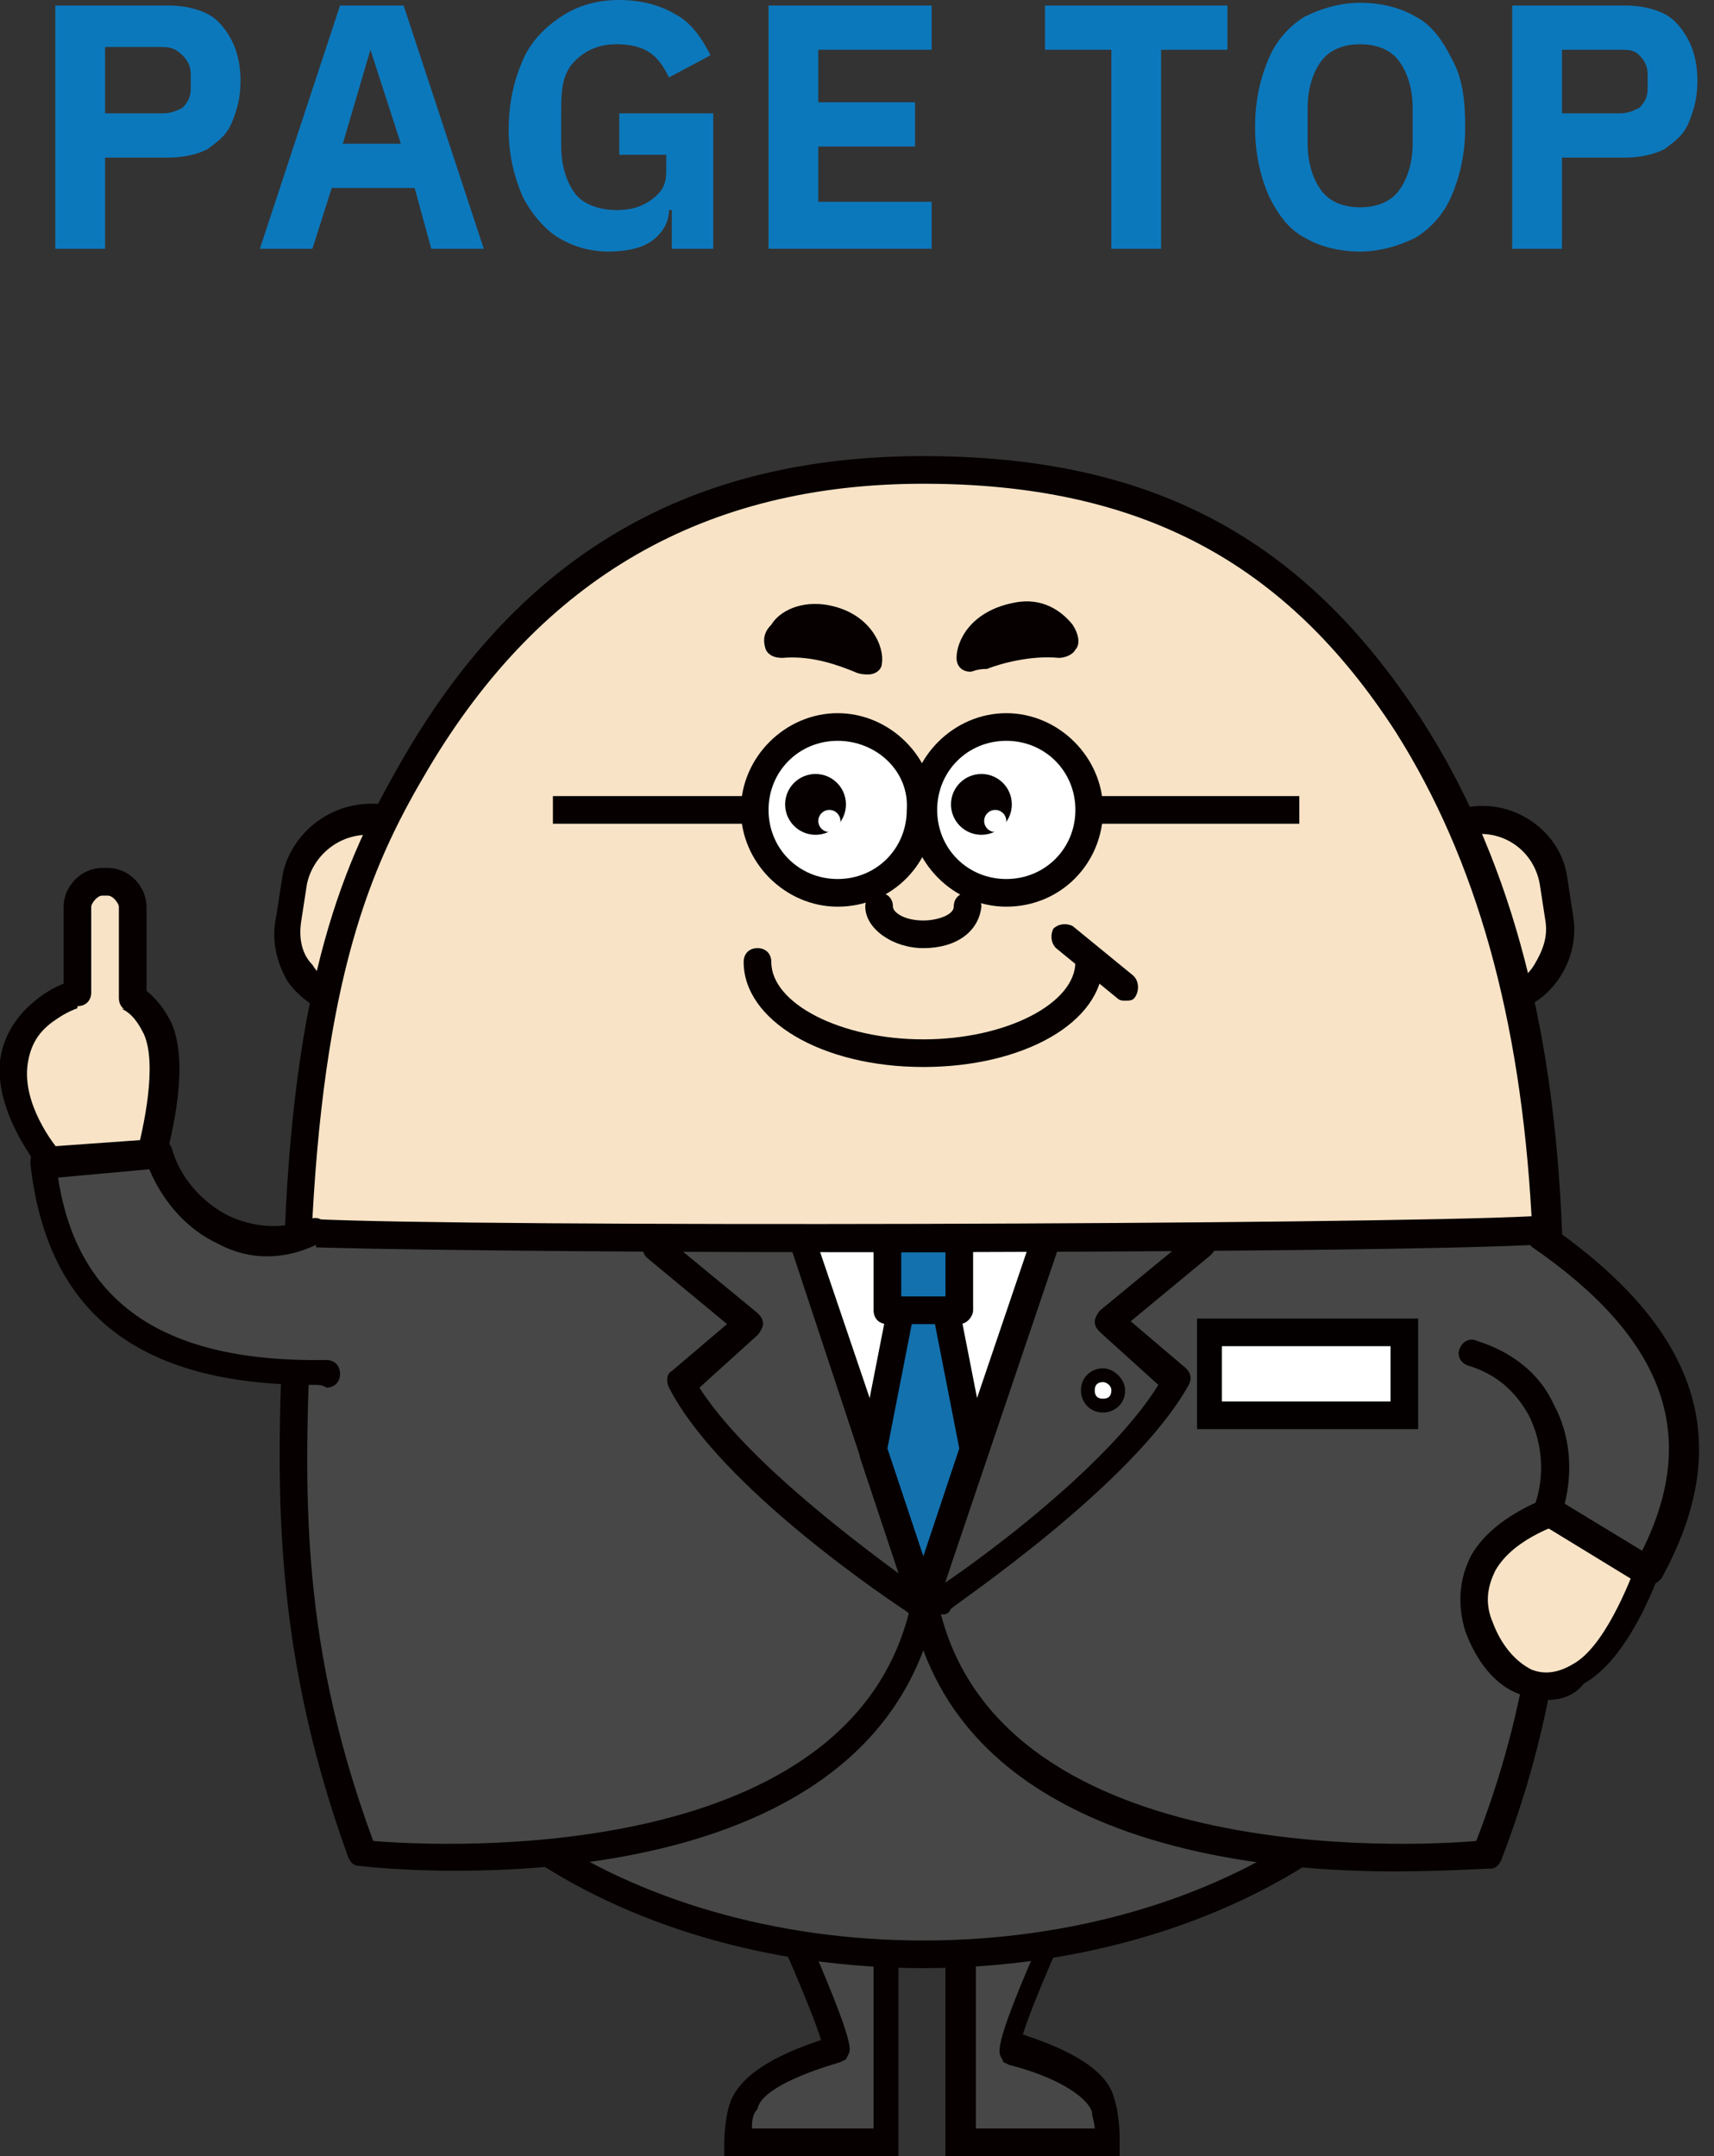 <?xml version="1.0" encoding="utf-8"?>
<!-- Generator: Adobe Illustrator 26.5.1, SVG Export Plug-In . SVG Version: 6.00 Build 0)  -->
<svg version="1.1" id="レイヤー_1" xmlns="http://www.w3.org/2000/svg" xmlns:xlink="http://www.w3.org/1999/xlink" x="0px"
	 y="0px" width="62px" height="78px" viewBox="0 0 62 78" style="enable-background:new 0 0 62 78;" xml:space="preserve">
<rect x="0" y="0" width="62" height="78" fill="#333333" stroke="none"/>
<style type="text/css">
	.st0{fill:#0C78BC;}
	.st1{fill:#F9E3C6;stroke:#060001;stroke-miterlimit:10;}
	.st2{fill:#474747;}
	.st3{fill:#060001;}
	.st4{fill:#F9E3C6;}
	.st5{fill:#FFFFFF;}
	.st6{fill:#1371AE;}
	.st7{fill:#040000;}
</style>
<g>
	<path class="st0" d="M3.8,9H2V0.2h4.1c0.5,0,1,0.1,1.4,0.3c0.4,0.2,0.7,0.6,0.9,1s0.3,0.9,0.3,1.4c0,0.6-0.1,1-0.3,1.5
		s-0.5,0.7-0.9,1C7.1,5.6,6.6,5.7,6.1,5.7H3.8V9z M3.8,1.7v2.4h2.1c0.3,0,0.5-0.1,0.7-0.2c0.2-0.2,0.3-0.4,0.3-0.7V2.7
		c0-0.3-0.1-0.5-0.3-0.7C6.4,1.8,6.2,1.7,5.9,1.7H3.8z"/>
	<path class="st0" d="M11.3,9H9.4l2.9-8.8h2.3L17.5,9h-1.9L15,6.8h-3L11.3,9z M13.4,1.8l-1,3.4h2.1L13.4,1.8L13.4,1.8z"/>
	<path class="st0" d="M20.2,8.6c-0.5-0.3-1-0.9-1.3-1.5c-0.3-0.7-0.5-1.5-0.5-2.4c0-1,0.2-1.8,0.5-2.5c0.3-0.7,0.8-1.2,1.4-1.6
		C20.9,0.2,21.6,0,22.4,0c0.8,0,1.5,0.2,2,0.5c0.6,0.3,1,0.9,1.3,1.5l-1.5,0.8c-0.2-0.4-0.4-0.7-0.7-0.9c-0.3-0.2-0.7-0.3-1.2-0.3
		c-0.6,0-1.1,0.2-1.5,0.6s-0.5,0.9-0.5,1.7v1.4c0,0.7,0.2,1.3,0.5,1.7s0.9,0.6,1.5,0.6c0.5,0,0.9-0.1,1.3-0.4s0.5-0.6,0.5-1V5.6
		h-1.7V4.1h3.4V9h-1.5V7.6h-0.1C24.2,8,24,8.4,23.6,8.7C23.2,9,22.6,9.1,22,9.1C21.3,9.1,20.7,8.9,20.2,8.6z"/>
	<path class="st0" d="M33.7,7.3V9h-5.9V0.2h5.9v1.6h-4.1v1.9h3.5v1.6h-3.5v2H33.7z"/>
	<path class="st0" d="M44.4,0.2v1.6h-2.4V9h-1.8V1.8h-2.4V0.2H44.4z"/>
	<path class="st0" d="M47.2,8.6c-0.6-0.3-1-0.9-1.3-1.5c-0.3-0.7-0.5-1.5-0.5-2.5c0-1,0.2-1.8,0.5-2.5c0.3-0.7,0.8-1.2,1.3-1.5
		c0.6-0.3,1.3-0.5,2-0.5c0.8,0,1.5,0.2,2,0.5c0.6,0.3,1,0.9,1.3,1.5C52.9,2.8,53,3.6,53,4.6c0,1-0.2,1.8-0.5,2.5
		c-0.3,0.7-0.8,1.2-1.3,1.5c-0.6,0.3-1.3,0.5-2,0.5C48.4,9.1,47.7,8.9,47.2,8.6z M50.6,6.9c0.3-0.4,0.5-1,0.5-1.7V3.9
		c0-0.7-0.2-1.3-0.5-1.7c-0.3-0.4-0.8-0.6-1.4-0.6c-0.6,0-1.1,0.2-1.4,0.6c-0.3,0.4-0.5,1-0.5,1.7v1.3c0,0.7,0.2,1.3,0.5,1.7
		c0.3,0.4,0.8,0.6,1.4,0.6C49.8,7.5,50.3,7.3,50.6,6.9z"/>
	<path class="st0" d="M56.5,9h-1.8V0.2h4.1c0.5,0,1,0.1,1.4,0.3c0.4,0.2,0.7,0.6,0.9,1s0.3,0.9,0.3,1.4c0,0.6-0.1,1-0.3,1.5
		s-0.5,0.7-0.9,1c-0.4,0.2-0.9,0.3-1.4,0.3h-2.3V9z M56.5,1.7v2.4h2.1c0.3,0,0.5-0.1,0.7-0.2c0.2-0.2,0.3-0.4,0.3-0.7V2.7
		c0-0.3-0.1-0.5-0.3-0.7c-0.2-0.2-0.4-0.2-0.7-0.2H56.5z"/>
</g>
<path class="st1" d="M4.9,37c0,0.1-0.1,0.2-0.2,0.2H3.2C3.1,37.2,3,37.1,3,37"/>
<g>
	<g>
		<g>
			<g>
				<path class="st2" d="M27.5,67.2c0,0,3.1,6.8,2.8,6.9s-3,0.8-3.4,2.1c-0.2,0.6-0.2,1.2-0.2,1.2h5.4V67.2
					C32.1,67.2,30.3,62.8,27.5,67.2z"/>
				<path class="st3" d="M32.6,78h-6.4v-0.5c0,0,0-0.8,0.2-1.4c0.4-1.2,2.1-1.9,3.3-2.3c-0.3-1-1.5-3.8-2.7-6.3l-0.1-0.2L27,67
					c1-1.6,2-2.3,3.1-2.2c1.6,0.1,2.4,2.2,2.4,2.3l0,0.1V78z M27.2,77h4.4v-9.6c-0.2-0.5-0.8-1.5-1.6-1.6c-0.6,0-1.3,0.5-2,1.5
					c2.9,6.4,2.8,6.8,2.7,7l-0.1,0.2l-0.2,0.1c-1.7,0.5-2.9,1.1-3,1.7C27.2,76.5,27.2,76.8,27.2,77z"/>
			</g>
			<g>
				<path class="st2" d="M39.3,67.2c0,0-3.1,6.8-2.8,6.9c0.4,0.1,3,0.8,3.4,2.1c0.2,0.6,0.2,1.2,0.2,1.2h-5.4V67.2
					C34.7,67.2,36.5,62.8,39.3,67.2z"/>
				<path class="st3" d="M40.6,78h-6.4V67.1l0-0.1c0-0.1,0.9-2.1,2.4-2.3c1-0.1,2.1,0.6,3.1,2.2l0.1,0.2l-0.1,0.2
					c-1.2,2.5-2.4,5.3-2.7,6.3c1.2,0.4,3,1.1,3.3,2.3c0.2,0.6,0.2,1.4,0.2,1.4V78z M35.2,77h4.4c0-0.2-0.1-0.4-0.1-0.6
					c-0.2-0.6-1.4-1.3-3-1.7l-0.2-0.1l-0.1-0.2c-0.1-0.2-0.3-0.6,2.7-7c-0.7-1.1-1.4-1.6-2-1.5c-0.8,0.1-1.4,1.1-1.6,1.6V77z"/>
			</g>
			<g>
				<path class="st4" d="M53.5,36.4l-1.9,0.3l-1.1-6.6l1.9-0.3c1.8-0.3,3.5,0.9,3.8,2.8v0C56.6,34.4,55.3,36.1,53.5,36.4z"/>
				<path class="st3" d="M51.2,37.3L50,29.7l3.1-0.5c1.7-0.3,3.4,0.9,3.6,2.6l0.2,1.3c0.3,1.7-0.9,3.4-2.6,3.6L51.2,37.3z
					 M51.1,30.5l0.9,5.6l2.1-0.3c0.6-0.1,1.1-0.4,1.4-0.9c0.3-0.5,0.5-1,0.4-1.6L55.7,32c-0.2-1.2-1.3-2-2.5-1.8L51.1,30.5z"/>
			</g>
			<g>
				<path class="st4" d="M13.3,36.4l1.9,0.3l1.1-6.6l-1.9-0.3c-1.8-0.3-3.5,0.9-3.8,2.8l0,0C10.3,34.4,11.5,36.1,13.3,36.4z"/>
				<path class="st3" d="M15.6,37.3l-3.1-0.5c-0.8-0.1-1.6-0.6-2.1-1.3C10,34.8,9.8,34,10,33.1l0.2-1.3c0.1-0.8,0.6-1.6,1.3-2.1
					c0.7-0.5,1.5-0.7,2.4-0.6l3.1,0.5L15.6,37.3z M13.3,30.2c-1.1,0-2,0.8-2.2,1.8l-0.2,1.3c-0.1,0.6,0,1.2,0.4,1.6
					c0.3,0.5,0.8,0.8,1.4,0.9l2.1,0.3l0.9-5.6l-2.1-0.3C13.5,30.2,13.4,30.2,13.3,30.2z"/>
			</g>
			<g>
				<ellipse class="st2" cx="33.4" cy="56.9" rx="20" ry="13.8"/>
				<path class="st3" d="M33.4,71.2c-11.3,0-20.5-6.4-20.5-14.3s9.2-14.3,20.5-14.3S54,49,54,56.9S44.7,71.2,33.4,71.2z M33.4,43.6
					c-10.8,0-19.6,6-19.6,13.3s8.8,13.3,19.6,13.3S53,64.2,53,56.9S44.2,43.6,33.4,43.6z"/>
			</g>
			<g>
				<path class="st2" d="M53.8,67.1c0,0-18.1,2-20.4-9.2C31.2,69.1,13,67.1,13,67.1c-3.2-8.8-2.5-15-2.2-22.5
					C11,44.8,56,44.5,56,44.5C56.3,52,57,58.8,53.8,67.1z"/>
				<path class="st3" d="M50.4,67.7c-5.1,0-14.4-1-17-8c-3.6,9.6-19.7,7.9-20.4,7.8c-0.2,0-0.3-0.1-0.4-0.3c-2.9-8-2.6-14-2.3-20.4
					c0-0.7,0.1-1.5,0.1-2.3c0-0.2,0.1-0.4,0.3-0.4c0.1,0,0.2,0,0.3,0c1.4,0.1,32.9,0,45-0.1c0,0,0,0,0,0c0.3,0,0.5,0.2,0.5,0.5
					c0,0.7,0.1,1.4,0.1,2.2c0.3,6.7,0.6,13.1-2.3,20.6c-0.1,0.2-0.2,0.3-0.4,0.3C53.6,67.6,52.3,67.7,50.4,67.7z M33.4,57.4
					c0.2,0,0.4,0.2,0.5,0.4c1.9,9.8,17.2,9,19.5,8.8c2.8-7.2,2.5-13.4,2.2-19.9c0-0.6-0.1-1.1-0.1-1.7c-2.3,0-12.1,0.1-22,0.1
					c-15.7,0.1-20.6,0-22.1,0c0,0.6-0.1,1.2-0.1,1.8c-0.3,6.5-0.6,12.1,2.2,19.7c2.4,0.2,17.6,1,19.5-8.8
					C33,57.6,33.2,57.4,33.4,57.4z"/>
			</g>
			<g>
				<polygon class="st5" points="33.4,57.9 29,44.6 37.9,44.6 				"/>
				<path class="st3" d="M33.4,58.4L33.4,58.4c-0.2,0-0.4-0.1-0.5-0.3l-4.4-13.3c-0.1-0.2,0-0.3,0.1-0.4c0.1-0.1,0.2-0.2,0.4-0.2
					h8.9c0.2,0,0.3,0.1,0.4,0.2c0.1,0.1,0.1,0.3,0.1,0.4l-4.5,13.3C33.8,58.3,33.6,58.4,33.4,58.4z M29.6,45.1l3.8,11.2l3.8-11.2
					H29.6z"/>
			</g>
			<g>
				<polygon class="st6" points="35.2,52.5 33.4,57.9 31.6,52.5 32.6,47.4 34.2,47.4 				"/>
				<path class="st3" d="M33.4,58.4c-0.2,0-0.4-0.1-0.5-0.3l-1.8-5.4c0-0.1,0-0.2,0-0.3l1-5.1c0-0.2,0.3-0.4,0.5-0.4h1.6
					c0.2,0,0.4,0.2,0.5,0.4l1,5.1c0,0.1,0,0.2,0,0.3l-1.8,5.4C33.8,58.3,33.6,58.4,33.4,58.4z M32.1,52.4l1.3,3.9l1.3-3.9l-0.9-4.6
					H33L32.1,52.4z"/>
			</g>
			<g>
				<rect x="32.1" y="44.8" class="st6" width="2.6" height="2.6"/>
				<path class="st3" d="M34.7,47.9h-2.6c-0.3,0-0.5-0.2-0.5-0.5v-2.6c0-0.3,0.2-0.5,0.5-0.5h2.6c0.3,0,0.5,0.2,0.5,0.5v2.6
					C35.2,47.6,35,47.9,34.7,47.9z M32.6,46.9h1.6v-1.6h-1.6V46.9z"/>
			</g>
			<g>
				<g>
					<path class="st4" d="M55.9,44.5c-0.4-9.6-3-15-5-18.2c-4.4-6.7-10-9.3-17.5-9.3S19.5,20,15,27.6c-1.9,3.3-3.8,7.3-4.2,17
						C15.1,44.9,51.3,44.8,55.9,44.5z"/>
					<path class="st3" d="M30.8,45.3c-9.3,0-18-0.1-20-0.2l-0.5,0l0-0.5c0.4-9.9,2.4-13.9,4.3-17.2C18.9,20,25,16.5,33.4,16.5
						c8.2,0,13.7,2.9,18,9.5c3.1,4.8,4.8,10.8,5.1,18.5l0,0.5l-0.5,0C53.6,45.2,41.8,45.3,30.8,45.3z M11.3,44.1
						c5.9,0.3,38.2,0.2,44.1-0.1c-0.4-7.2-2-12.9-4.9-17.5c-4-6.2-9.3-9-17.1-9c-7.9,0-13.8,3.4-17.9,10.3
						C13.6,31,11.8,34.8,11.3,44.1z"/>
				</g>
			</g>
			<g>
				<path class="st2" d="M34.1,57.9c0,0,6.5-4.3,8.5-7.9l-2.4-2.1l3.4-2.8"/>
				<path class="st3" d="M34.1,58.4c-0.2,0-0.3-0.1-0.4-0.2c-0.2-0.2-0.1-0.5,0.1-0.7c0.1,0,6-4,8.1-7.4l-2.1-1.9
					c-0.1-0.1-0.2-0.2-0.2-0.4c0-0.1,0.1-0.3,0.2-0.4l3.4-2.8c0.2-0.2,0.5-0.1,0.7,0.1c0.2,0.2,0.1,0.5-0.1,0.7l-2.9,2.4l2,1.7
					c0.2,0.2,0.2,0.4,0.1,0.6c-2,3.6-8.4,7.9-8.6,8.1C34.3,58.4,34.2,58.4,34.1,58.4z"/>
			</g>
			<g>
				<path class="st2" d="M33.1,57.9c0,0-6.5-4.3-8.5-7.9l2.4-2.1l-3.4-2.8"/>
				<path class="st3" d="M33.1,58.4c-0.1,0-0.2,0-0.3-0.1c-0.3-0.2-6.7-4.4-8.6-8.1c-0.1-0.2-0.1-0.5,0.1-0.6l2-1.7l-2.9-2.4
					c-0.2-0.2-0.2-0.5-0.1-0.7c0.2-0.2,0.5-0.2,0.7-0.1l3.4,2.8c0.1,0.1,0.2,0.2,0.2,0.4c0,0.1-0.1,0.3-0.2,0.4l-2.1,1.9
					c2.1,3.3,8.1,7.3,8.1,7.4c0.2,0.2,0.3,0.5,0.1,0.7C33.4,58.3,33.2,58.4,33.1,58.4z"/>
			</g>
			<g>
				<path class="st4" d="M34.9,32.8c0,0.7-0.7,1-1.6,1s-1.6-0.5-1.6-1"/>
				<path class="st3" d="M33.4,34.3c-1.1,0-2.1-0.7-2.1-1.5c0-0.3,0.2-0.5,0.5-0.5c0.3,0,0.5,0.2,0.5,0.5c0,0.2,0.4,0.5,1.1,0.5
					c0.5,0,1.1-0.2,1.1-0.5c0-0.3,0.2-0.5,0.5-0.5c0.3,0,0.5,0.2,0.5,0.5C35.4,33.7,34.6,34.3,33.4,34.3z"/>
			</g>
			<g>
				<circle class="st5" cx="30.3" cy="29.3" r="3"/>
				<path class="st3" d="M30.3,32.8c-1.9,0-3.5-1.6-3.5-3.5s1.6-3.5,3.5-3.5s3.5,1.6,3.5,3.5S32.3,32.8,30.3,32.8z M30.3,26.8
					c-1.4,0-2.5,1.1-2.5,2.5c0,1.4,1.1,2.5,2.5,2.5s2.5-1.1,2.5-2.5C32.9,27.9,31.7,26.8,30.3,26.8z"/>
			</g>
			<g>
				<circle class="st5" cx="36.4" cy="29.3" r="3"/>
				<path class="st3" d="M36.4,32.8c-1.9,0-3.5-1.6-3.5-3.5s1.6-3.5,3.5-3.5c1.9,0,3.5,1.6,3.5,3.5S38.4,32.8,36.4,32.8z M36.4,26.8
					c-1.4,0-2.5,1.1-2.5,2.5c0,1.4,1.1,2.5,2.5,2.5c1.4,0,2.5-1.1,2.5-2.5C38.9,27.9,37.8,26.8,36.4,26.8z"/>
			</g>
			<g>
				<path class="st3" d="M35.1,23.8c-0.2,0,0.1-1.3,1.6-1.5c1.4-0.2,2,1.1,1.5,1C36.7,23.1,35.2,23.8,35.1,23.8z"/>
				<path class="st3" d="M35.1,24.3C35.1,24.3,35.1,24.3,35.1,24.3c-0.3,0-0.5-0.2-0.5-0.5c0-0.6,0.5-1.7,2.1-2
					c1-0.2,1.7,0.3,2.1,0.8c0.2,0.3,0.3,0.7,0.1,0.9c-0.1,0.2-0.4,0.3-0.6,0.3c-1-0.1-2.1,0.2-2.6,0.4
					C35.3,24.2,35.2,24.3,35.1,24.3z M37,22.7c-0.1,0-0.1,0-0.2,0c-0.3,0-0.5,0.1-0.7,0.2c0.4-0.1,0.8-0.2,1.3-0.2
					C37.2,22.7,37.1,22.7,37,22.7z"/>
			</g>
			<g>
				<path class="st3" d="M31.4,23.9c0.2,0,0-1.3-1.5-1.6c-1.4-0.3-2.1,1-1.6,1C29.8,23.1,31.3,23.9,31.4,23.9z"/>
				<path class="st3" d="M31.4,24.4C31.4,24.4,31.4,24.4,31.4,24.4c-0.1,0-0.3,0-0.5-0.1c-0.5-0.2-1.5-0.6-2.6-0.5
					c-0.3,0-0.5-0.1-0.6-0.3c-0.1-0.3-0.1-0.6,0.2-0.9c0.3-0.5,1.1-0.9,2.1-0.7c1.5,0.3,2,1.5,1.9,2.1
					C31.9,24.2,31.7,24.4,31.4,24.4z M29.2,22.7c0.5,0.1,0.9,0.2,1.3,0.3c-0.2-0.1-0.4-0.2-0.7-0.3C29.6,22.7,29.4,22.7,29.2,22.7z"
					/>
			</g>
			<path class="st3" d="M33.4,38.6c-3.7,0-6.5-1.7-6.5-3.8c0-0.3,0.2-0.5,0.5-0.5s0.5,0.2,0.5,0.5c0,1.5,2.5,2.8,5.5,2.8
				s5.5-1.3,5.5-2.8c0-0.3,0.2-0.5,0.5-0.5c0.3,0,0.5,0.2,0.5,0.5C39.9,37,37,38.6,33.4,38.6z"/>
			<g>
				<circle class="st3" cx="29.5" cy="29.1" r="1.1"/>
				<circle class="st5" cx="30" cy="29.7" r="0.4"/>
			</g>
			<g>
				<circle class="st3" cx="35.5" cy="29.1" r="1.1"/>
				<circle class="st5" cx="36" cy="29.7" r="0.4"/>
			</g>
			<g>
				<circle class="st5" cx="39.9" cy="50.3" r="0.6"/>
				<path class="st3" d="M39.9,51.1c-0.5,0-0.8-0.4-0.8-0.8c0-0.5,0.4-0.8,0.8-0.8s0.8,0.4,0.8,0.8C40.7,50.8,40.3,51.1,39.9,51.1z
					 M39.9,50c-0.2,0-0.3,0.1-0.3,0.3c0,0.2,0.1,0.3,0.3,0.3c0.2,0,0.3-0.1,0.3-0.3C40.2,50.1,40,50,39.9,50z"/>
			</g>
			<g>
				<path class="st4" d="M58.5,55.1c-0.1-0.1-1.3-0.7-1.3-0.7s-4.8,1.1-3.7,4.5c0.5,1.5,1.9,2.8,3.6,1.8c1.6-0.9,2.7-4.5,2.7-4.5
					L58.5,55.1z"/>
				<path class="st3" d="M55.9,61.5c-0.3,0-0.6-0.1-0.9-0.2c-0.9-0.3-1.6-1.2-2-2.3c-0.3-1-0.2-1.9,0.2-2.7c1-1.8,3.7-2.4,3.8-2.5
					l0.2,0l0.2,0.1c0,0,1.2,0.7,1.3,0.7l0,0l1.7,1.2l-0.1,0.3c-0.1,0.4-1.2,3.8-3,4.8C56.9,61.4,56.4,61.5,55.9,61.5z M57.1,54.9
					c-0.6,0.2-2.3,0.7-3,1.9c-0.3,0.6-0.4,1.2-0.1,1.9c0.3,0.8,0.8,1.4,1.4,1.7c0.5,0.2,1,0.1,1.5-0.2c1.1-0.6,2-2.8,2.4-3.9
					l-1.1-0.8C58.1,55.5,57.4,55.1,57.1,54.9z"/>
			</g>
			<g>
				<g>
					<path class="st2" d="M55.7,44.8c5.1,3.5,6.6,7.4,4,12.1L56,54.8c0.7-2.1,0-4.9-2.8-5.7"/>
					<path class="st3" d="M59.6,57.4c-0.1,0-0.2,0-0.3-0.1l-3.6-2.2c-0.2-0.1-0.3-0.4-0.2-0.6c0.4-1.1,0.3-2.3-0.2-3.3
						c-0.5-0.9-1.2-1.5-2.2-1.8c-0.3-0.1-0.4-0.4-0.3-0.6c0.1-0.3,0.4-0.4,0.6-0.3c1.3,0.4,2.3,1.2,2.8,2.3c0.6,1.1,0.7,2.4,0.4,3.6
						l2.8,1.7c2.1-4.2,0.8-7.7-4-11c-0.2-0.2-0.3-0.5-0.1-0.7s0.5-0.3,0.7-0.1c5.5,3.8,6.8,7.9,4.1,12.8c-0.1,0.1-0.2,0.2-0.3,0.2
						C59.7,57.4,59.7,57.4,59.6,57.4z"/>
				</g>
			</g>
			<g>
				<path class="st4" d="M3.5,42.4c-0.1,0-1.4-0.2-1.4-0.2s-3.3-3.7-0.4-5.8c1.3-0.9,3.1-1.1,4,0.7c0.8,1.7-0.4,5.2-0.4,5.2
					L3.5,42.4z"/>
				<path class="st3" d="M5.6,42.9l-2.2,0c-0.1,0-1.4-0.2-1.4-0.2l-0.2,0l-0.1-0.1c-0.1-0.1-1.9-2.2-1.7-4.2
					c0.1-0.9,0.6-1.7,1.4-2.3c0.9-0.7,2-0.9,3-0.7c0.8,0.2,1.4,0.8,1.8,1.6c0.8,1.8-0.3,5.2-0.4,5.6L5.6,42.9z M3.5,41.9l1.4,0
					c0.3-1.1,0.8-3.4,0.3-4.5c-0.3-0.6-0.6-0.9-1.1-1c-0.6-0.2-1.4,0-2.1,0.5c-0.6,0.4-0.9,0.9-1,1.6c-0.2,1.4,0.9,2.9,1.3,3.3
					C2.7,41.8,3.4,41.9,3.5,41.9z"/>
			</g>
			<g>
				<g>
					<path class="st2" d="M11.9,49.6c-6.2,0.2-9.7-2.2-10.3-7.5l4.2-0.3c0.7,2.1,2.9,3.9,5.6,3"/>
					<path class="st3" d="M11.3,50.1c-6.3,0-9.6-2.6-10.2-8c0-0.1,0-0.3,0.1-0.4c0.1-0.1,0.2-0.2,0.3-0.2l4.2-0.3
						c0.2,0,0.4,0.1,0.5,0.3c0.3,1.1,1.1,2,2.1,2.5c0.9,0.4,1.9,0.5,2.9,0.1c0.3-0.1,0.5,0,0.6,0.3c0.1,0.3,0,0.5-0.3,0.6
						C10.3,45.6,9,45.6,7.9,45c-1.1-0.5-2-1.5-2.5-2.7l-3.3,0.3c0.7,4.6,3.9,6.7,9.7,6.6c0.3,0,0.5,0.2,0.5,0.5
						c0,0.3-0.2,0.5-0.5,0.5C11.7,50.1,11.5,50.1,11.3,50.1z"/>
				</g>
			</g>
		</g>
		<rect x="20" y="28.8" class="st3" width="7.3" height="1"/>
		<rect x="39.4" y="28.8" class="st3" width="7.6" height="1"/>
		<g>
			<line class="st4" x1="38.5" y1="33.9" x2="40.7" y2="35.7"/>
			<path class="st3" d="M40.7,36.2c-0.1,0-0.2,0-0.3-0.1l-2.2-1.8c-0.2-0.2-0.2-0.5-0.1-0.7c0.2-0.2,0.5-0.2,0.7-0.1l2.2,1.8
				c0.2,0.2,0.2,0.5,0.1,0.7C41,36.2,40.9,36.2,40.7,36.2z"/>
		</g>
	</g>
	<g>
		<rect x="43.7" y="48.2" class="st5" width="7.1" height="3"/>
		<path class="st7" d="M51.3,51.7h-8v-4h8V51.7z M44.2,50.7h6.1v-2h-6.1V50.7z"/>
	</g>
</g>
<g>
	<path class="st4" d="M2.8,36.5v-3.6c0-0.4,0.4-0.9,0.9-0.9h0.2c0.5,0,0.9,0.5,0.9,0.9v3.6"/>
	<path class="st3" d="M4.8,36.6c-0.3,0-0.5-0.2-0.5-0.5v-3.3c0-0.1-0.2-0.4-0.4-0.4H3.7c-0.2,0-0.4,0.3-0.4,0.4v3.1
		c0,0.3-0.2,0.5-0.5,0.5s-0.5,0-0.5-0.3v-3.3c0-0.7,0.6-1.4,1.4-1.4h0.2c0.8,0,1.4,0.7,1.4,1.4v3.3C5.3,36.4,5.1,36.6,4.8,36.6z"/>
</g>
</svg>
